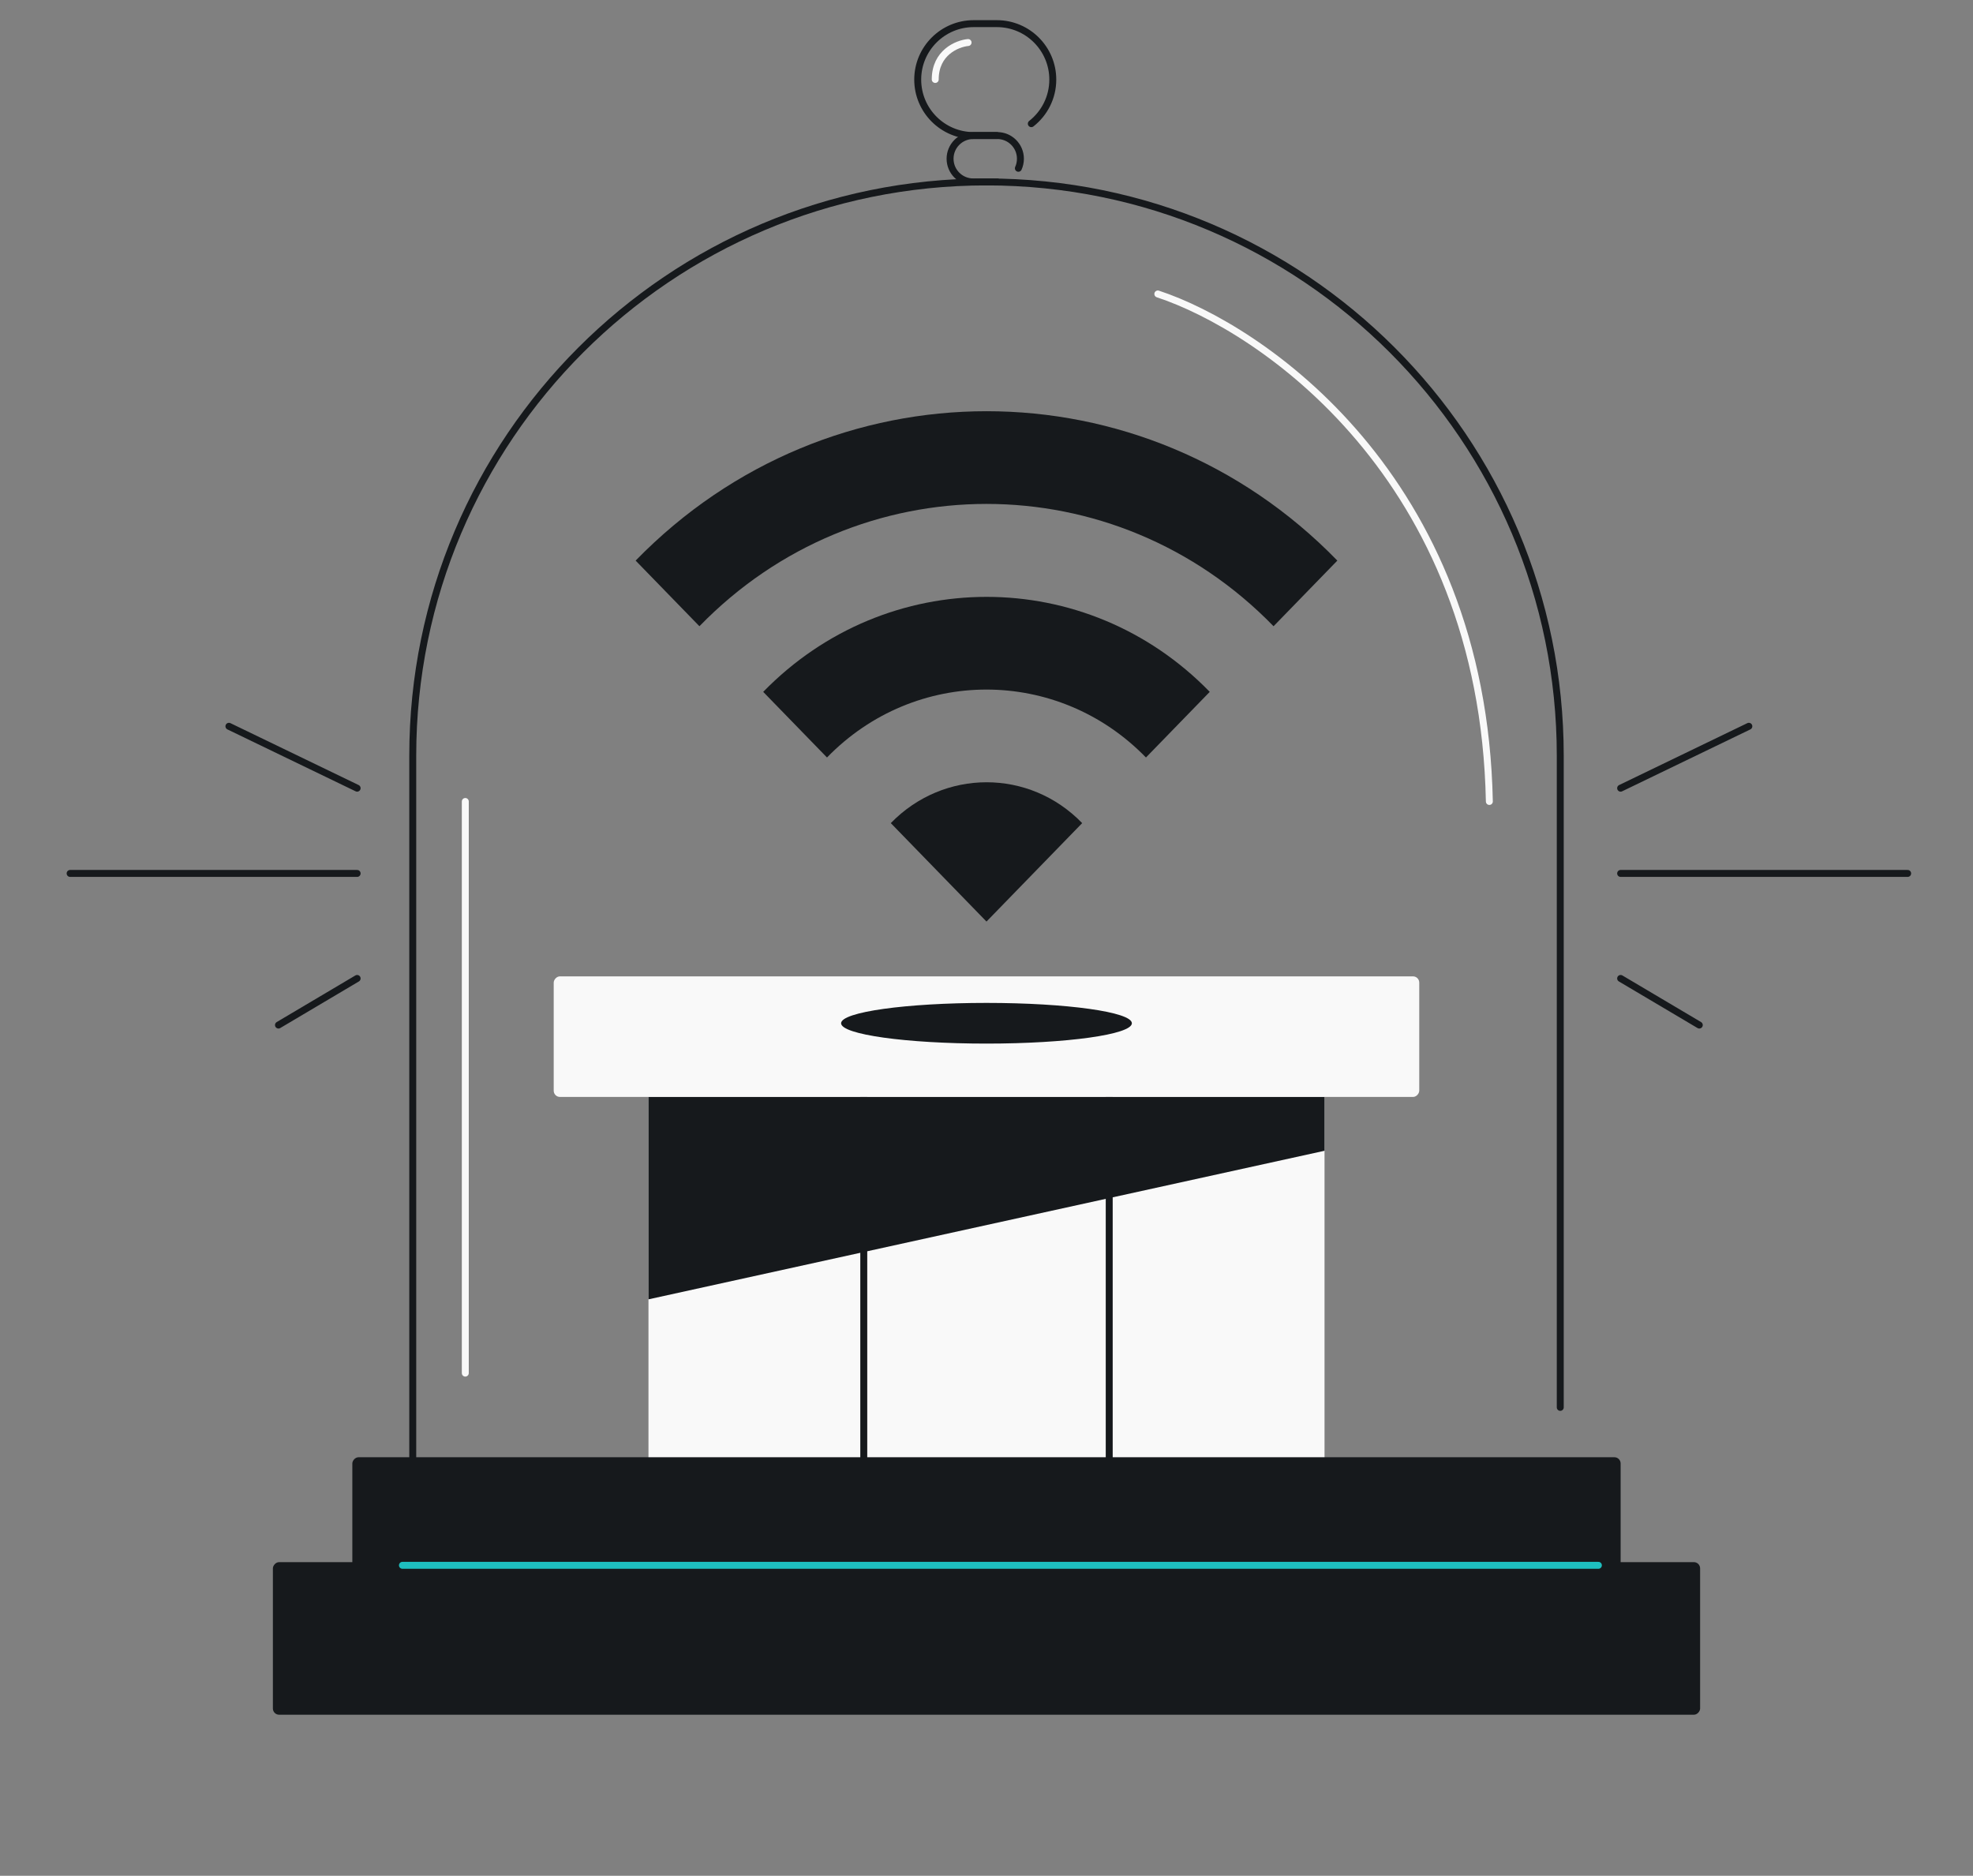 <svg width="568" height="540" viewBox="0 0 568 540" fill="none" xmlns="http://www.w3.org/2000/svg">
<rect x="0" y="0" width="568" height="540" fill="#808080" stroke="none"/>
<path d="M118.826 464.795V217.548C118.826 126.324 192.778 52.372 284.002 52.372C375.226 52.372 449.177 126.324 449.177 217.548V405.152" stroke="#16191C" stroke-width="2" stroke-linecap="round"/>
<path d="M287.092 52.372H280.187C276.501 52.372 273.513 49.384 273.513 45.698C273.513 42.012 276.501 39.024 280.187 39.024H287.092C290.778 39.024 293.766 42.012 293.766 45.698C293.766 46.677 293.555 47.607 293.176 48.445" stroke="#16191C" stroke-width="2" stroke-linecap="round"/>
<path d="M286.975 39.024H280.309C271.412 39.024 264.199 31.812 264.199 22.915C264.199 14.018 271.412 6.805 280.309 6.805H286.975C295.872 6.805 303.084 14.018 303.084 22.915C303.084 28.067 300.665 32.655 296.901 35.604" stroke="#16191C" stroke-width="2" stroke-linecap="round"/>
<rect x="186.685" y="315.783" width="194.63" height="132.646" fill="#F9F9F9"/>
<path d="M248.668 315.783V448.428M319.33 315.783V448.428" stroke="#16191C" stroke-width="2" stroke-linecap="round"/>
<path d="M186.685 315.783H381.315V331.279L186.685 374.048V315.783Z" fill="#16191C"/>
<rect width="249.176" height="34.711" rx="1.796" transform="matrix(1 0 0 -1 159.408 315.783)" fill="#F9F9F9"/>
<rect width="365.125" height="34.774" rx="1.796" transform="matrix(1 0 0 -1 101.433 454.277)" fill="#16191C"/>
<rect width="410.88" height="43.925" rx="1.796" transform="matrix(1 0 0 -1 78.56 493.628)" fill="#16191C"/>
<path d="M460.155 450.617H115.856" stroke="#1EBFBF" stroke-width="2" stroke-linecap="round"/>
<path d="M182.991 161.384L201.355 180.277C246.992 133.328 321.001 133.328 366.638 180.277L385.002 161.384C329.266 104.043 238.819 104.043 182.991 161.384Z" fill="#16191C"/>
<path d="M256.449 236.956L283.996 265.295L311.543 236.956C296.392 221.274 271.691 221.274 256.449 236.956Z" fill="#16191C"/>
<path d="M219.717 199.171L238.081 218.064C263.425 191.991 304.561 191.991 329.905 218.064L348.269 199.171C312.826 162.707 255.252 162.707 219.717 199.171Z" fill="#16191C"/>
<ellipse cx="283.996" cy="294.57" rx="41.855" ry="5.857" fill="#16191C"/>
<path d="M65.903 209.076L102.813 226.898M102.813 251.439H20.185M80.169 295.088L102.813 281.67" stroke="#16191C" stroke-width="2" stroke-linecap="round"/>
<path d="M503.468 209.076L466.558 226.898M466.558 251.439H549.186M489.202 295.088L466.558 281.67" stroke="#16191C" stroke-width="2" stroke-linecap="round"/>
<path d="M333.323 84.626C362.697 94.289 426.91 137.037 428.765 230.726M133.954 230.726V395.286M278.696 12.241C275.544 12.556 269.242 15.124 269.242 22.876" stroke="#F9F9F9" stroke-width="2" stroke-linecap="round"/>
</svg>
